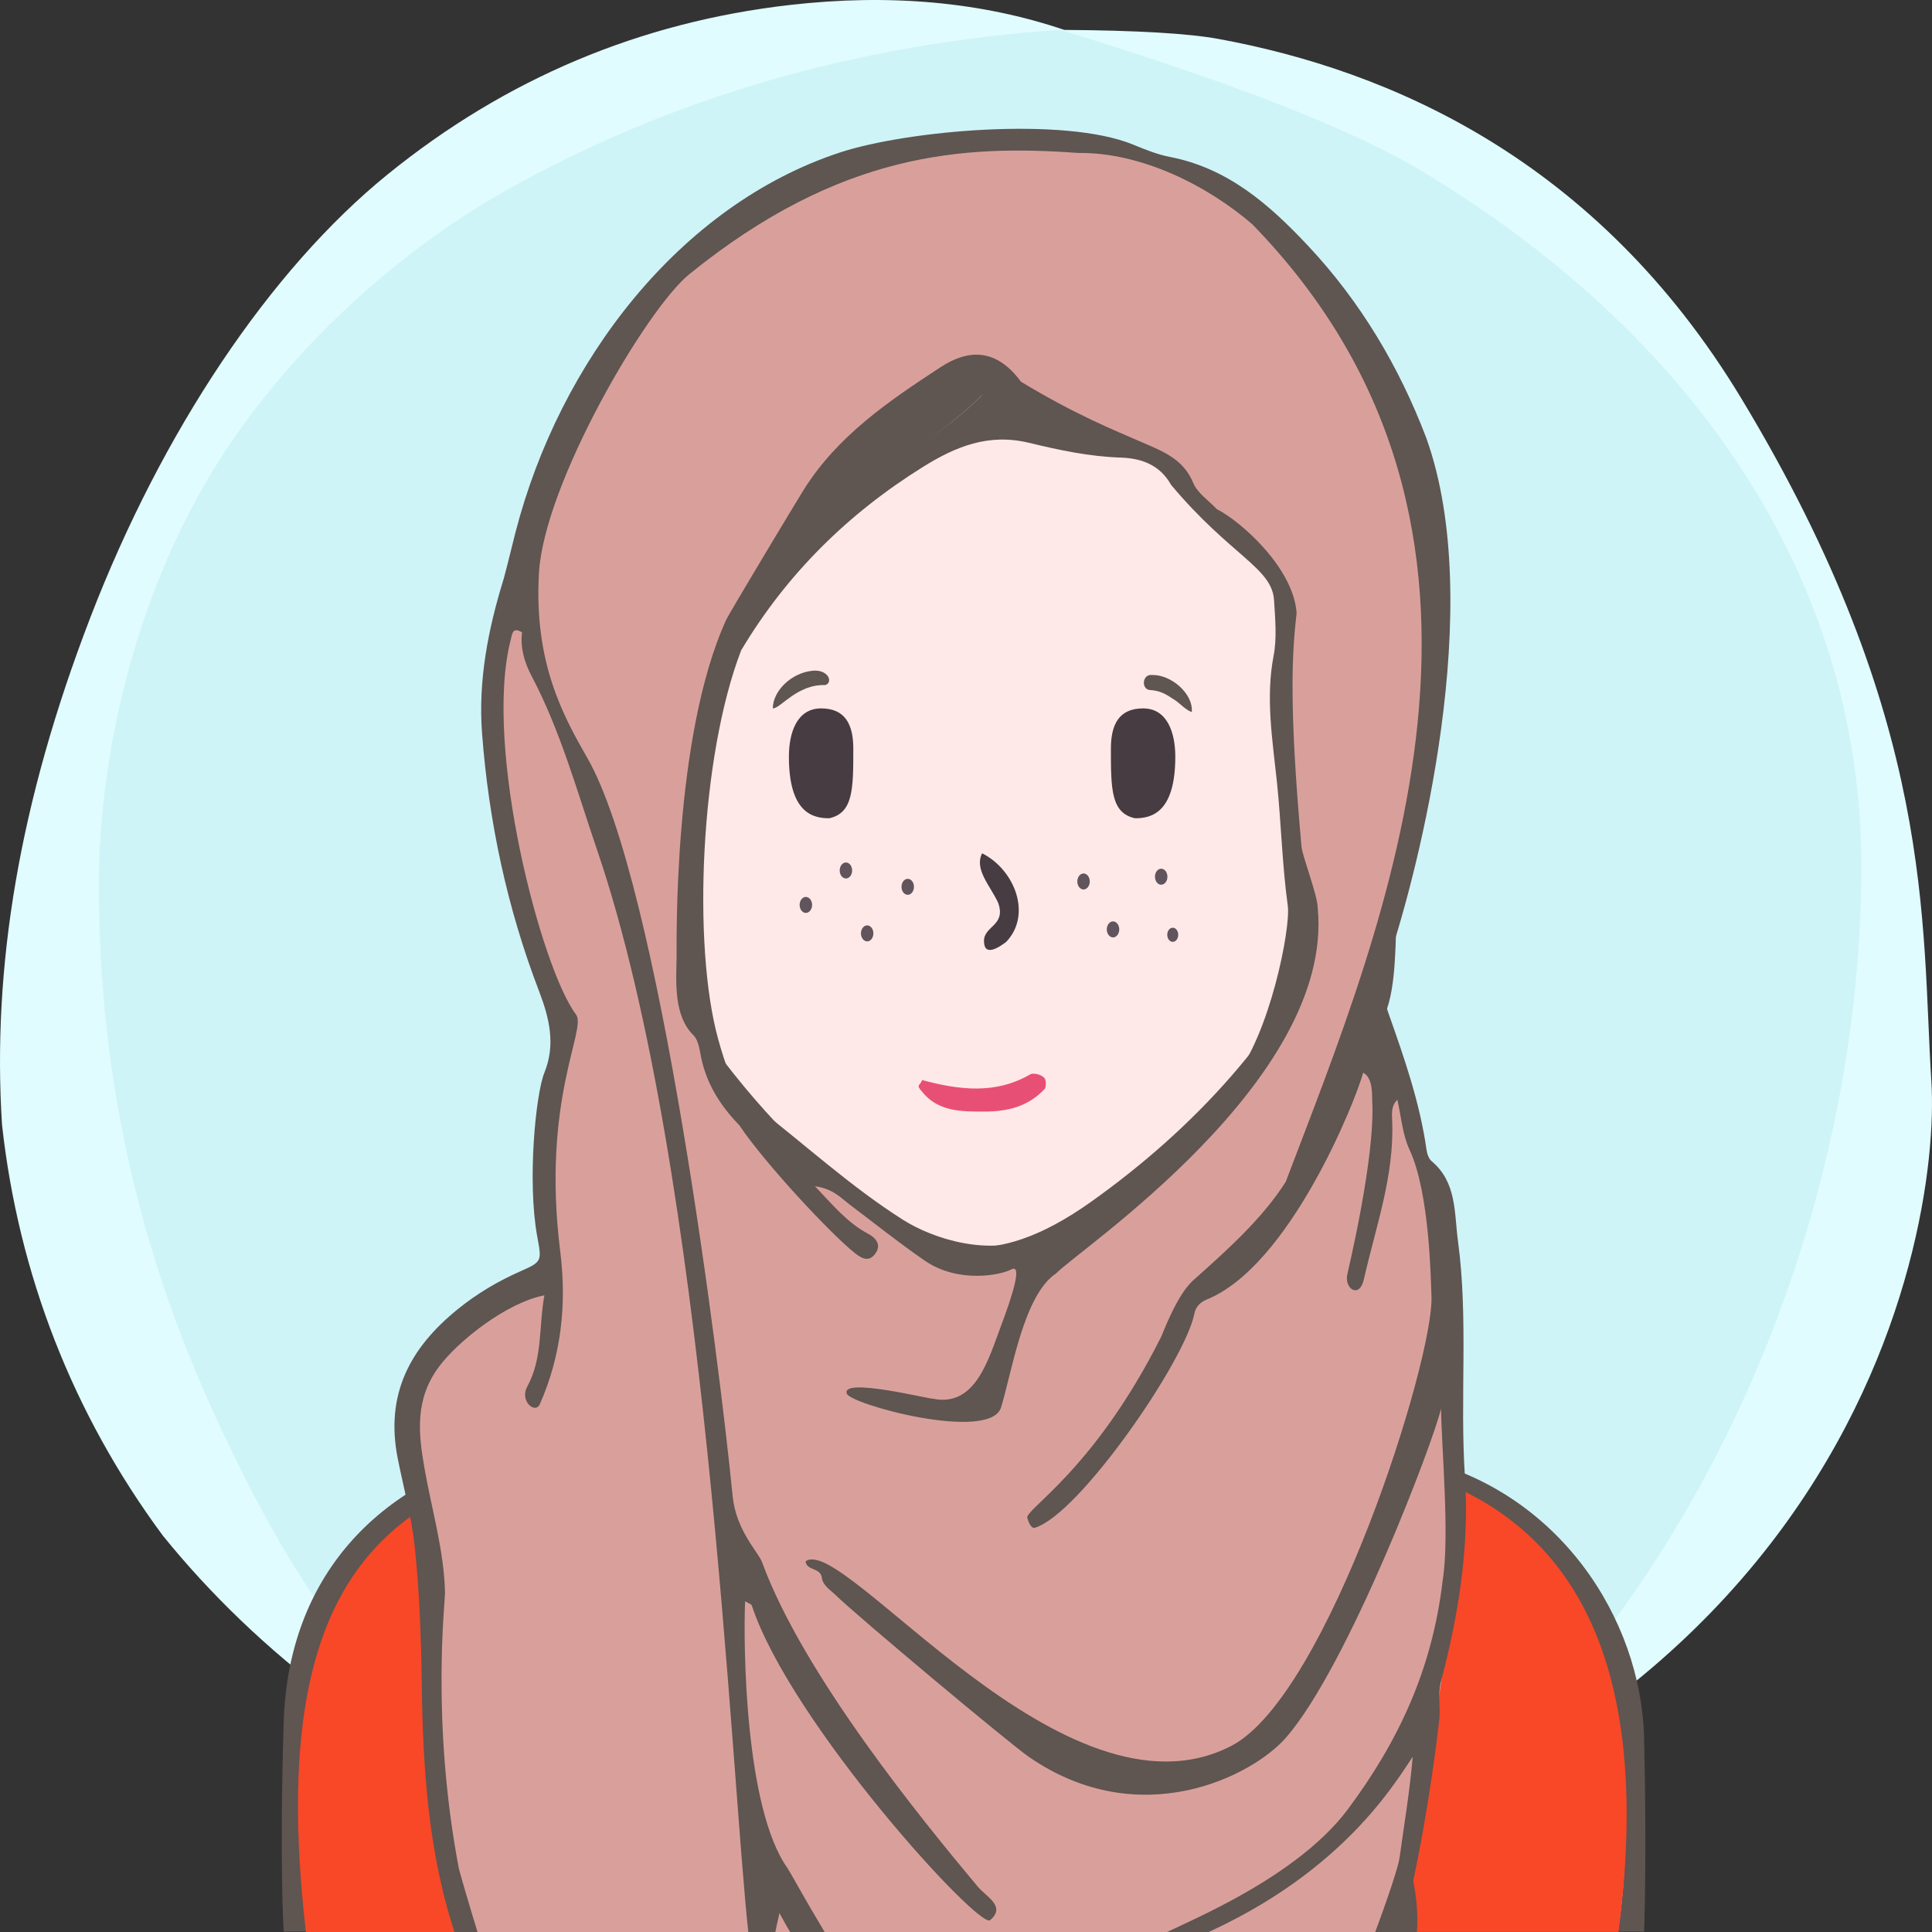 <?xml version="1.0" encoding="UTF-8"?><svg width="240" height="240" viewBox="0 0 240 240" version="1.1" xmlns="http://www.w3.org/2000/svg" xmlns:xlink="http://www.w3.org/1999/xlink"><rect x="0" y="0" width="240" height="240" fill="#333333" stroke="none"/><defs><path id="bg-layer-1" d="M239.919,134.308 C241.162,153.816 229.215,227.784 119.966,239.778 C107.376,240.801 91.116,238.421 73.512,229.716 L70.166,227.784 C48.166,217.709 32.063,205.380 20.226,190.756 C9.026,175.619 2.295,158.277 0.250,139.719 C-0.993,120.210 2.363,99.697 11.237,76.672 C20.110,53.648 33.526,33.512 48.192,21.632 C62.859,9.752 79.517,2.745 98.132,0.616 C110.542,-0.803 121.903,0.229 132.215,3.714 C141.256,3.779 147.637,4.153 151.360,4.836 C172.633,8.738 198.376,19.798 216.309,49.488 C240.530,89.588 238.676,114.799 239.919,134.308 Z"></path><path id="bg-layer-2" d="M131.682,3.697 C153.137,10.258 168.153,16.128 176.728,21.308 C212.772,43.078 231.222,74.142 231.222,107.547 C231.222,140.935 219.745,176.053 199.239,203.013 C194.350,209.441 186.113,217.023 174.529,225.761 C152.192,235.106 134.015,239.778 120,239.778 C105.985,239.778 88.750,235.544 68.294,227.074 C60.428,221.353 55.199,217.218 52.607,214.671 C39.783,202.071 33.301,189.660 27.998,178.611 C17.633,157.012 12.278,134.629 12.278,109.879 C12.278,96.555 15.529,77.178 25.631,59.817 C34.294,44.927 48.652,31.630 62.877,23.647 C83.417,12.120 106.352,5.470 131.682,3.697 Z"></path></defs><title>Beste Freundin gesucht</title><desc>Profilbild</desc><g id="beste-freundin-gesucht" stroke="none" stroke-width="1" fill="none" fill-rule="evenodd"><g fill="none" fill-rule="evenodd"><use fill="#E0FCFF" xlink:href="#bg-layer-1"></use><use fill="#CEF4F8" xlink:href="#bg-layer-2"></use></g><path d="M204.239,215.941 C203.891,200.941 193.503,185.068 175.905,181.120 C158.308,177.171 142.239,174.941 140.711,171.961 C139.183,168.980 137.239,154.941 138.239,149.941 C149.731,142.039 161.239,128.941 167.466,115.759 C172.494,112.941 175.264,105.123 177.239,97.941 C179.215,90.759 178.060,83.439 172.494,83.439 L170.239,83.439 C170.239,83.439 169.035,73.328 167.239,67.941 C157.239,42.941 134.606,34.061 111.622,37.832 C98.694,40.346 77.146,52.555 73.017,75.720 C72.657,78.413 72.298,84.337 72.298,84.337 C72.298,84.337 69.964,83.800 68.887,84.337 C63.239,86.941 65.239,94.941 66.239,98.941 C68.574,105.820 71.239,109.941 76.787,114.862 C83.239,126.941 91.311,140.604 104.239,149.941 C105.239,155.941 105.049,169.903 102.644,171.422 C100.239,172.941 81.859,175.863 64.239,179.941 C46.620,184.019 35.778,196.163 35.239,213.941 C34.701,231.719 35.239,239.941 35.239,239.941 L201.239,239.941 L204.239,239.941 C204.239,239.941 204.588,230.941 204.239,215.941 Z" fill="#5F5551"></path><path d="M178,184.678 C147,176.356 143,178.678 138.056,173.804 C136.106,171.881 135,154.910 135,151.678 C122,158.678 119.866,159.678 107.197,151 C107.197,154.412 108,169.678 105,172.678 C102,175.678 57,181.322 48,191 C40.647,198.907 38,207.406 38,217.678 C38,220.336 38,239.678 38,239.678 L169.291,239.792 L201,239.819 C201,239.819 209,193 178,184.678 Z" fill="#fee9e8"></path><path d="M79.505,112.314 C70.505,110.386 66.505,94.314 68.505,88.314 C69.505,85.607 75.616,87.582 75.616,87.582 C75.616,87.582 75.725,70.427 83.505,60.314 C93.505,47.314 108.108,40 122.841,40 C134.505,40 141.654,43.413 150.505,49.314 C168.505,61.314 168.809,87.942 168.809,87.942 C168.809,87.942 171.148,87.176 172.580,87.044 C180.505,86.314 172.580,112.314 165.936,113.261 C159.505,128.314 148.169,140.314 135.505,149.314 C122.841,158.314 116.505,154.314 112.505,152.314 C96.505,144.314 79.505,119.314 79.505,112.314 Z" fill="#fee9e8"></path><path d="M67.087,240.446 C66.087,231.446 72.087,220.943 72.087,217.446 C72.087,215.446 69.667,211.976 70.087,213.446 C72.087,220.446 63.087,228.446 64.087,240.446 L67.087,240.446 Z" fill="#5F5551"></path><path d="M171.078,240.446 C170.078,231.446 176.078,220.943 176.078,217.446 C176.078,215.446 173.658,212.976 174.078,214.446 C176.078,221.446 167.078,228.446 168.078,240.446 L171.078,240.446 Z" fill="#5F5551" transform="translate(172.039, 227.223) scale(-1, 1) translate(-172.039, -227.223) "></path><path d="M141,101.648 C138,101 138,98 138,93 C138,90 139,88 142,88 C145,88 146,91 146,94 C146,101 143,101.648 141,101.648 Z" fill="#463C42"></path><path d="M101,101.648 C98,101 98,98 98,93 C98,90 99,88 102,88 C105,88 106,91 106,94 C106,101 103,101.648 101,101.648 Z" fill="#463C42" transform="translate(102.000, 94.824) scale(-1, 1) translate(-102.000, -94.824) "></path><path d="M128.004,133.448 C128.363,133.267 129.261,133.448 129.620,133.807 C129.980,133.985 129.980,134.883 129.800,135.244 C127.645,137.576 124.944,138.084 122.222,138.084 C119.500,138.084 116.512,138.115 114.537,135.603 C113.687,134.698 114.358,134.883 114.537,134.165 C119.206,135.422 123.695,135.960 128.004,133.448 Z" fill="#E84F74"></path><path d="M125,117 C124.252,117.573 122.234,119 122.234,116.888 C122.234,115 125,115 124,112.162 C123,110 121,108 122,106 C126,108 128.252,113.573 125,117 Z" fill="#463C42"></path><path d="M100.973,83.320 C101.710,83.254 102.321,83.442 102.719,83.848 C103.146,84.288 103.098,84.947 102.499,85.101 C99,85.000 96.984,88.001 96,88.000 C96.014,85.769 98.380,83.547 100.973,83.320 Z" fill="#5F5551"></path><path d="M142.774,85.917 C141.701,85.858 141.721,84.008 142.907,84.035 C145.299,83.758 148.242,85.917 148.242,88.175 C147.625,88.098 146.613,87.211 146.076,86.920 C144.803,86.229 144.124,85.876 142.774,85.917 Z" fill="#5F5551" transform="translate(145.117, 86.093) rotate(5.000) translate(-145.117, -86.093) "></path><g><path d="M100.881,112.412 C100.881,112.960 100.534,113.406 100.106,113.406 C99.681,113.406 99.333,112.960 99.333,112.412 C99.333,111.865 99.681,111.418 100.106,111.418 C100.534,111.418 100.881,111.865 100.881,112.412" fill="#61545D"></path><path d="M146.365,116.122 C146.365,116.605 146.061,117 145.683,117 C145.304,117 145,116.605 145,116.122 C145,115.638 145.304,115.244 145.683,115.244 C146.061,115.244 146.365,115.638 146.365,116.122" fill="#61545D"></path><path d="M108.495,115.948 C108.495,116.495 108.151,116.942 107.723,116.942 C107.294,116.942 106.950,116.495 106.950,115.948 C106.950,115.400 107.294,114.954 107.723,114.954 C108.151,114.954 108.495,115.400 108.495,115.948" fill="#61545D"></path><path d="M135.374,109.500 C135.374,110.047 135.029,110.494 134.602,110.494 C134.173,110.494 133.829,110.047 133.829,109.500 C133.829,108.952 134.173,108.506 134.602,108.506 C135.029,108.506 135.374,108.952 135.374,109.500" fill="#61545D"></path><path d="M105.084,109.127 C104.656,109.127 104.311,108.681 104.311,108.133 C104.311,107.586 104.656,107.139 105.084,107.139 C105.511,107.139 105.857,107.586 105.857,108.133 C105.857,108.681 105.511,109.127 105.084,109.127 Z" fill="#61545D"></path><path d="M145.021,108.909 C145.021,109.460 144.675,109.903 144.246,109.903 C143.819,109.903 143.475,109.460 143.475,108.909 C143.475,108.363 143.819,107.915 144.246,107.915 C144.675,107.915 145.021,108.363 145.021,108.909" fill="#61545D"></path><path d="M139.038,115.452 C139.038,116.000 138.692,116.448 138.266,116.448 C137.838,116.448 137.490,116.000 137.490,115.452 C137.490,114.906 137.838,114.458 138.266,114.458 C138.692,114.458 139.038,114.906 139.038,115.452" fill="#61545D"></path><path d="M113.535,110.164 C113.535,110.712 113.189,111.158 112.762,111.158 C112.334,111.158 111.989,110.712 111.989,110.164 C111.989,109.616 112.334,109.170 112.762,109.170 C113.189,109.170 113.535,109.616 113.535,110.164" fill="#61545D"></path></g><g><path d="M83.482,178 C54.205,182.941 32,188 38,240 L201.054,239.993 C205.998,201.998 192.871,182.167 161.673,180.502 C133.074,198.353 107.010,197.519 83.482,178 Z" fill="#f84827"></path><path d="M67.078,240.353 C66.078,231.353 72.078,220.850 72.078,217.353 C72.078,215.353 69.658,211.883 70.078,213.353 C72.078,220.353 63.078,228.353 64.078,240.353 L67.078,240.353 Z" fill="#5F5551"></path><path d="M171.069,240.353 C170.069,231.353 176.069,220.850 176.069,217.353 C176.069,215.353 173.649,212.883 174.069,214.353 C176.069,221.353 167.069,228.353 168.069,240.353 L171.069,240.353 Z" fill="#5F5551" transform="translate(172.030, 227.130) scale(-1, 1) translate(-172.030, -227.130) "></path><path d="M83.963,187.313 C88.662,193.199 109.574,211 109.574,211 C109.574,211 110.419,199.375 114.478,198.876 C114.579,198.863 114.684,198.849 114.793,198.834 C119.965,199.365 130.332,194.951 136.479,209.808 C137.596,212.509 159.773,183.178 159.705,179.885 C159.637,176.591 142.132,167.201 141.587,169.304 C141.042,171.406 143.153,178.343 140.089,183.038 C137.023,187.733 123.878,192.218 121.085,191.798 C118.292,191.377 89.734,181.981 100.534,171.217 C101.624,161.826 79.263,181.427 83.963,187.313 Z" fill="#ff5736"></path><path d="M124.542,194.607 C122.573,194.607 121.850,194.767 120.011,194.607 C119.475,194.849 118.694,196.351 118.716,196.854 C120.412,197.597 124.399,197.433 125.722,197.205 C125.993,196.790 125.077,195.031 124.542,194.607 Z M85.626,182.386 C84.868,186.242 84.858,187.381 87.893,189.882 C89.349,191.083 106.033,207.384 108.899,207.751 C110.082,201.771 112.978,196.777 117.117,192.282 C113.693,190.960 97.943,185.557 95.704,178.722 C95.222,177.786 94.732,175.713 95.704,175 C99.080,172.045 103.686,170.074 98.573,170.516 C92.774,171.413 86.835,176.238 85.626,182.386 Z M143.223,170.035 C141.749,169.620 140.004,170.394 141.613,171.665 C143.223,172.937 143.617,175.150 144.144,176.388 C144.699,178.363 144.479,180.258 143.598,182.086 C141.147,185.951 137.653,188.330 133.445,189.662 C131.319,190.335 129.308,191.216 127.217,192.606 C131.114,197.333 133.751,202.420 136.218,207.610 C136.973,209.203 137.763,209.237 138.865,207.926 C144.984,200.642 160.937,182.072 157.146,178.817 C153.681,174.700 148.203,171.435 143.223,170.035 Z M139.564,174.466 C137.878,172.322 135.171,168.703 137.403,167.289 C139.564,165.642 144.226,166.706 146.143,167.289 C151.225,168.829 156.178,172.704 159.900,176.602 C162.482,179.907 162.071,183.619 160.322,185.276 C153.766,193.700 147.215,202.127 140.648,210.543 C139.514,211.998 138.655,213.913 136.337,213.576 C134.891,212.848 134.362,211.463 133.786,210.024 C132.666,207.222 130.394,200.248 127.494,199.852 C126.299,199.983 125.093,199.962 123.886,199.917 C121.125,199.813 118.355,199.579 115.682,200.736 C113.305,201.473 110.586,208.510 112.154,212.480 C112.460,213.253 112.531,214.235 111.812,214.784 C110.123,215.600 108.596,213.870 108.390,213.411 C106.301,208.759 102.092,206.328 98.408,203.467 C93.910,199.970 89.679,196.179 85.506,192.301 C84.313,191.192 83.246,189.923 81.777,189.193 C79.965,188.291 80.037,186.984 80.921,185.450 C82.569,184.077 82.581,174.538 88.998,171.286 C93.101,168.506 100.539,165.417 105.135,167.289 C106.943,168.148 101.849,173.588 101.234,173.423 C100.619,173.259 100.047,172.820 99.250,173.202 C98.620,175.417 97.882,175.914 100.187,179.520 C103.904,185.276 118.942,189.662 128.772,187.334 C133.036,186.474 137.155,183.910 140.330,180.376 C141.609,178.190 141.072,176.383 139.564,174.466 Z" fill="#5F5551"></path></g><g><path d="M77.423,116.572 C77.746,121.114 76.807,122.067 76.320,123.109 C74.400,118.788 75.386,109.078 75.865,107.572 C76.324,105.996 76.544,105.237 75.601,105.024 C74.636,104.806 74.204,105.865 74.033,106.631 C72.679,112.733 73.631,122.088 74.761,124.298 C75.740,126.213 77.142,126.345 77.746,124.286 C77.936,123.642 78.422,122.689 78.777,119.438 L77.423,116.572 Z" fill="#E4C769"></path><path d="M77.906,116.105 C78.375,116.872 79.751,119.522 79.863,119.715 C79.975,119.908 79.596,127.756 76.386,127.756 C71.881,127.030 71.396,113.010 72.816,107.098 C73.001,106.661 73.787,104.454 75.091,104.454 C75.234,104.464 76.178,104.697 76.558,104.847 C78.307,105.309 76.849,109.205 76.558,111.347 C76.110,114.879 75.914,119.367 76.309,121.940 C76.469,121.201 76.630,115.259 76.181,113.298 M77.518,117.271 C77.518,119.715 77.267,123.434 76.309,123.332 C74.921,123.184 74.941,113.318 75.091,111.347 C75.174,110.36 75.270,109.379 75.451,108.388 C75.549,107.871 75.707,107.409 75.815,106.945 C75.934,106.504 75.972,106.102 75.815,105.995 C75.695,105.899 75.453,105.806 75.091,105.715 C72,112.276 73.761,125.273 76.386,125.692 C77.492,125.692 78.670,121.226 78.530,119.446" fill="#5F5551"></path><path d="M170.575,112.732 C170.982,115.461 170.726,122.324 169.722,124.028 C167.971,119.707 169.266,110.887 169.613,108.983 C170.007,106.998 169.976,106.590 169.032,106.378 C168.067,106.160 168.076,107.210 167.835,108.111 C166.373,113.596 167.156,123.070 168.192,125.652 C168.994,127.648 170.417,127.647 171.179,125.639 C171.827,123.929 172.546,115.837 171.872,110.919 L170.575,112.732 Z" fill="#E4C769"></path><path d="M172.842,108.553 C173.453,110.942 173.467,114.837 173.374,117.271 C173.259,119.710 173.105,126.553 170.503,127.861 C165.636,129.089 165.915,120.018 165.915,116.671 C165.915,113.812 166.016,104.563 169.200,105.092 C171.691,105.505 170.418,108.742 170.324,109.331 C169.165,113.174 169.599,122.698 169.714,122.682 C169.828,122.667 170.234,114.425 169.382,111.102 L172.842,108.553 Z M170.503,112.096 C171.209,115.814 170.453,124.797 169.714,124.322 C167.806,123.096 168.850,111.961 169.200,109.542 C169.285,108.930 169.421,108.332 169.487,107.757 C169.520,107.476 169.584,106.798 168.965,106.71 C168.220,106.663 167.960,109.331 167.960,109.331 C167.545,111.682 167.246,114.102 167.306,116.503 C167.382,118.903 167.147,125.591 169.200,126.524 C169.528,126.758 170.171,126.604 170.503,126.175 C172.035,124.489 172.341,112.792 171.729,110.588 L170.503,112.096 Z" fill="#5F5551"></path></g><g><path d="M120.980,157.920 C116.538,159.101 91.151,137.968 90.532,136.557 C75.390,102.080 95.389,57.623 118.492,46.366 C121.985,44.664 142.215,55.648 145.145,58.537 C148.466,61.813 158.712,69.318 159.310,75.342 C159.446,76.705 160.883,104.816 160.859,107.068 C160.844,108.416 162.070,125.659 154.803,134.674 C151.870,138.312 135.267,155.122 120.980,157.920 Z M170.625,119.343 C178.298,99.361 178.869,75.324 178.750,75.342 C179.373,59.823 169.552,44.403 166.731,40.824 C165.724,39.562 157.031,24.615 145.144,20.610 C130.688,15.740 115.506,16.734 102.203,22.166 C78.727,31.752 60.489,57.718 61.408,95.772 C62.180,99.637 65.235,119.343 70.126,127.520 C70.640,128.378 70.314,129.507 70.082,129.615 C68.166,133.230 67.598,140.930 67.683,157.426 C66.407,158.607 55.459,165.698 53.090,168.913 C50.112,172.957 51.004,179.038 51.774,183.427 C52.309,186.474 52.407,213.429 58.364,240.879 C62.429,259.615 167.016,251.542 171.275,240.185 C181.856,211.967 184.512,171.333 175.592,141.757 C174.986,139.747 169.330,122.715 170.625,119.343 Z" fill="#D9A09B"></path><path d="M123.016,18.051 C125.424,16.829 127.834,16.792 130.244,18.047 C127.835,18.048 125.424,18.050 123.016,18.051 Z" fill="#5F5551"></path><path d="M181.112,154.146 C180.638,150.638 180.983,146.881 177.837,144.239 C177.475,143.934 177.275,143.311 177.204,142.807 C176.374,136.943 174.434,131.394 172.473,125.848 C171.698,123.655 171.707,121.544 172.480,119.235 C176.180,108.194 184.693,75.181 177.153,54.340 C173.832,45.628 169.046,37.518 162.514,30.556 C157.653,25.375 152.538,20.889 145.304,19.488 C143.747,19.186 142.235,18.566 140.755,17.960 C132.174,14.447 112.660,16.209 104.358,18.937 C84.433,25.485 69.530,44.895 64.050,66.074 C63.575,67.906 63.104,69.938 62.579,71.875 C60.638,78.131 59.386,84.546 59.881,91.082 C60.714,102.087 63.010,112.830 66.976,123.163 C68.269,126.532 69.026,129.792 67.626,133.254 C66.528,135.967 65.494,146.799 66.735,153.587 C67.290,156.623 67.378,156.725 64.712,157.896 C61.864,159.146 59.218,160.719 56.832,162.658 C50.961,167.425 47.825,173.185 49.408,181.176 C50.129,184.813 51.129,188.410 51.524,192.161 C52.127,197.885 52.317,203.583 52.395,209.327 C52.542,220.032 53.243,230.699 56.774,240.957 C57.031,241.704 62.312,249.743 59.733,241.364 C58.143,236.199 57.043,232.349 56.995,232.094 C53.524,213.771 55.312,198.961 55.283,197.808 C55.147,192.558 53.633,187.533 52.733,182.407 C51.963,178.016 51.525,173.859 54.503,169.816 C56.872,166.601 62.967,161.794 67.626,160.913 C66.914,164.793 67.440,168.681 65.494,172.253 C64.517,174.045 66.495,175.702 67.055,174.439 C69.687,168.512 70.428,162.097 69.602,155.524 C67.225,136.618 72.939,127.860 71.554,126.028 C67.252,120.338 60.030,92.856 63.431,79.527 C63.635,78.727 63.664,77.838 64.851,78.554 C64.604,80.484 65.175,82.343 66.016,83.936 C69.638,90.798 71.690,98.312 74.149,105.513 C87.896,145.774 90.753,220.341 92.998,240.399 C94.002,249.372 95.793,242.674 96.154,240.777 C96.339,239.801 96.583,238.768 96.826,237.647 C97.381,238.685 97.956,239.691 98.551,240.668 C102.562,247.263 105.824,245.632 102.331,239.818 C99.864,235.710 98.073,232.408 97.818,232.051 C92.527,224.632 92.327,204.373 92.559,198.912 C92.998,199.186 93.330,199.256 93.394,199.450 C98.230,214.060 121.626,239.694 122.997,238.529 C125.018,236.812 122.503,235.610 121.491,234.400 C114.549,226.098 99.807,208.077 94.658,194.042 C94.204,192.803 91.432,190.126 91.012,185.851 C89.435,169.816 82,109.883 72.939,94.114 C69.915,88.850 66.307,82.229 66.953,71.151 C67.599,60.073 80.306,38.368 85.628,34.061 C104.358,18.903 119.587,17.960 133.948,19.002 C141.811,18.903 150.019,23.082 155.551,27.844 C192.751,66.074 171.766,115.081 159.721,146.799 C156.840,151.363 152.374,155.348 148.370,158.919 C147.775,159.449 146.393,160.674 144.275,166 C135.966,182.582 127.310,187.502 127.613,188.555 C127.748,189.023 128.077,189.917 128.542,189.784 C134.014,188.211 147.260,168.986 148.370,163.178 C148.538,162.298 149.166,161.732 149.909,161.430 C160.219,157.245 168.364,136.825 169.341,133.254 C170.597,133.904 170.425,136.115 170.463,136.782 C170.861,143.787 167.417,158.011 167.349,158.393 C167.037,160.123 168.877,161.351 169.427,158.919 C170.898,152.412 173.215,146.071 172.943,139.254 C172.906,138.343 172.798,137.356 173.583,136.618 C174.065,138.693 174.210,140.913 175.096,142.815 C177.646,148.289 177.737,159.322 177.821,160.963 C178.215,168.649 165,210.557 153.001,216.860 C132.266,227.644 104.733,190.340 100.068,193.966 C100.225,195.157 101.927,194.697 102.094,196.000 C102.215,196.957 103.147,197.503 103.808,198.150 C106.370,200.661 125.350,216.550 127.831,218.261 C141.610,227.763 155.543,220.648 159.721,215.886 C167.444,207.082 178.179,178.805 179.010,174.973 C179.077,179.956 180.099,190.810 179.215,196.308 C177.944,207.232 173.809,216.191 167.444,224.743 C160.480,234.099 144.725,239.749 144.275,240.423 C143.634,241.385 144.163,242.439 145.070,242.101 C165.627,234.451 173.008,221.921 175.493,218.230 C175.130,222.492 174.431,226.630 173.856,230.786 C173.699,231.924 172.377,235.883 170.685,240.402 C168.342,246.661 172.832,244.807 173.856,240.879 C176.066,232.401 177.788,222.407 178.787,213.658 C178.969,212.064 178.569,210.530 178.999,208.897 C181.196,200.552 182.552,192.177 181.975,183.396 C181.336,173.678 182.426,163.874 181.112,154.146 Z" fill="#5F5551"></path><path d="M112.155,151.517 C105.607,147.361 99.891,142.081 93.760,137.357 C90.997,135.228 90.068,132.162 89.217,129.093 C85.996,117.473 86.979,94.016 92.069,80.789 C97.708,71.327 105.335,63.808 114.666,57.996 C118.698,55.485 122.782,53.792 127.822,55.007 C131.534,55.903 135.320,56.719 139.226,56.844 C141.669,56.922 144.041,57.666 145.472,60.227 C152.932,69.118 158.083,70.529 158.272,74.644 C158.410,76.911 158.633,79.259 158.212,81.456 C157.206,86.707 158.073,91.920 158.613,97.040 C159.156,102.190 159.267,107.375 159.970,112.509 C160.364,115.245 157.730,128.709 153.111,134.189 C148.363,140.463 142.181,145.080 136.197,149.956 C133.970,151.770 131.073,152.513 128.575,153.636 C123.016,156.135 115.989,153.951 112.155,151.517 Z M101.098,64.838 C108.292,54.199 115.200,48.294 121.969,49.090 C115.539,55.562 107.325,58.929 101.098,64.838 Z M115.910,173.757 C115.261,173.765 104.577,171.102 105.181,173.087 C105.405,174.414 123.016,179.207 124.360,174.820 C125.705,170.433 127.157,160.838 131.201,158.184 C133.760,155.416 165.729,134.189 163.694,112.831 C163.694,111.220 161.786,106.401 161.674,105.148 C160.124,87.883 160.475,81.260 161.070,76.179 C160.720,70.651 154.281,64.838 151.143,63.235 C150.145,62.166 148.753,61.259 148.229,59.994 C147.022,57.077 144.601,56.130 142.007,55.003 C138.232,53.364 133.615,51.518 126.829,47.420 C123.638,43.078 120.099,43.482 116.848,45.607 C110.392,49.827 103.983,54.171 99.771,60.956 C98.372,63.209 90.615,76.147 90.228,76.957 C83.535,91.538 84.078,117.654 84.047,119.123 C83.986,122.049 83.701,126.198 86.133,128.591 C86.648,129.098 86.855,130.024 86.987,130.794 C87.595,134.345 89.347,137.217 91.836,139.774 C94.950,144.440 103.148,153.240 106.182,155.652 C106.931,156.248 107.843,156.826 108.639,155.855 C109.568,154.721 108.874,153.811 107.838,153.262 C105.338,151.937 103.589,149.847 101.236,147.360 C103.473,147.664 104.438,148.796 105.562,149.644 C108.653,151.978 111.684,154.403 114.871,156.599 C119.027,159.462 124.360,158.425 125.729,157.642 C126.976,157.166 125.729,161.026 124.360,164.674 C122.764,168.927 121.176,174.815 115.910,173.757 Z" fill="#5F5551"></path><path d="M121.969,49.090 C115.538,55.562 106.255,59.928 97.913,68.050 C105.815,56.086 115.309,47.251 121.969,49.090 Z" fill="#5F5551"></path></g></g></svg>
